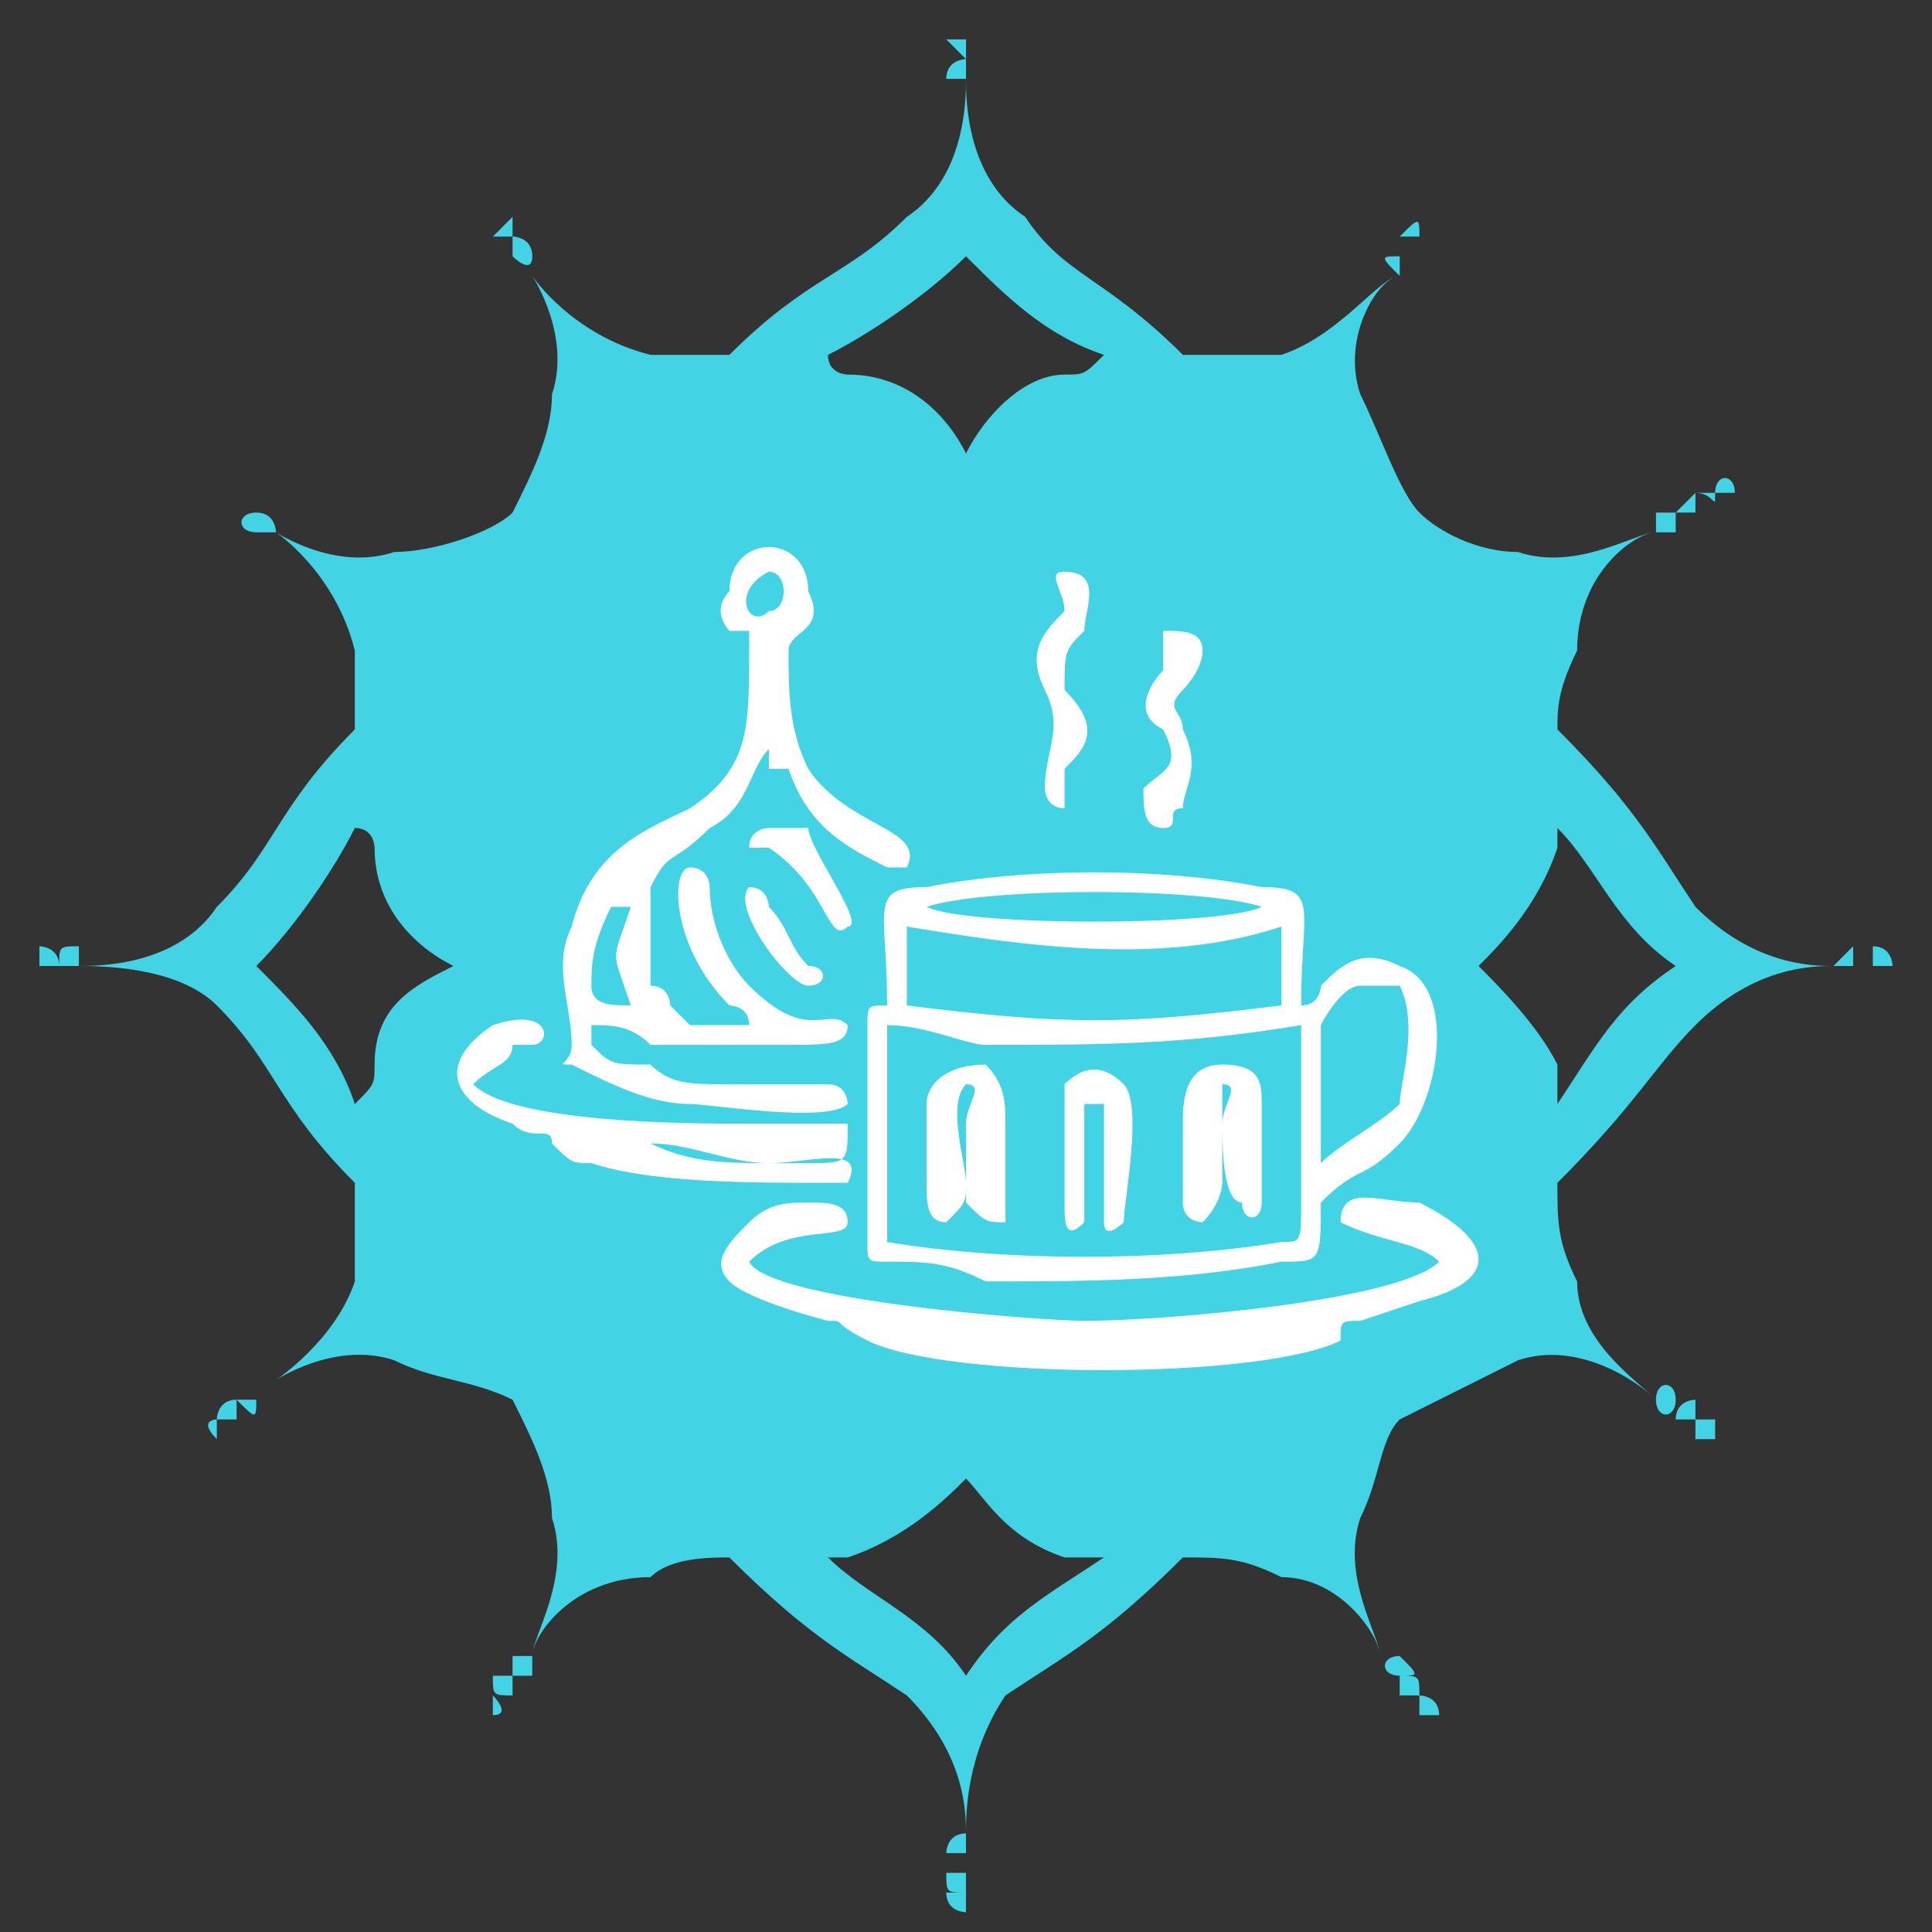 <?xml version="1.0" encoding="UTF-8"?> <svg xmlns="http://www.w3.org/2000/svg" xmlns:xlink="http://www.w3.org/1999/xlink" xml:space="preserve" width="25px" height="25px" version="1.1" shape-rendering="geometricPrecision" text-rendering="geometricPrecision" image-rendering="optimizeQuality" fill-rule="evenodd" clip-rule="evenodd" viewBox="0 0 98 98"><rect x="0" y="0" width="98" height="98" fill="#333333" stroke="none"/> <g id="Layer_x0020_1">  <path fill="#42D3E5" fill-rule="nonzero" d="M54 19c-2,0 -4,2 -5,4 -1,-2 -3,-4 -6,-4 0,0 -1,0 -1,-1 2,-1 5,-3 7,-5l0 0 0 0c0,0 0,0 0,0 2,2 4,4 7,5 -1,1 -1,1 -2,1zm-5 -15c0,0 0,0 0,0 0,-1 0,-1 0,-1 0,0 -1,0 -1,1 0,0 1,0 1,0zm0 -1c0,0 0,-1 0,-1 0,0 0,0 0,0 0,0 -1,0 -1,0 0,0 1,1 1,1zm0 -2c0,0 0,0 0,0 0,0 0,0 0,0 0,0 0,0 0,0 0,0 0,0 0,0zm0 -1c0,0 0,0 0,0 0,0 0,0 0,0 0,0 0,0 0,0 0,0 0,0 0,0zm-23 13c0,0 1,1 1,0 0,0 0,0 0,0 0,-1 -1,-1 -1,-1 0,1 0,1 0,1zm-1 -1c1,0 1,0 1,0 0,0 0,0 0,0 0,-1 0,-1 0,-1 -1,1 -1,1 -1,1zm0 -1c0,0 1,0 0,0 0,0 0,-1 0,0 0,0 0,0 0,0 0,0 0,0 0,0zm0 -1c0,0 0,0 0,0 0,0 0,0 0,0 -1,0 -1,0 0,0 0,0 0,0 0,0zm46 4c0,0 0,0 0,-1 1,0 1,0 0,0 0,-1 0,-1 0,0 -1,0 -1,0 0,1zm1 -2c0,0 0,0 0,0 0,0 0,0 0,0 0,-1 0,-1 -1,0 0,0 0,0 1,0zm0 -1c0,0 1,0 1,0 0,0 0,0 0,0 -1,0 -1,0 -1,0 0,0 0,0 0,0zm-53 32c0,3 2,5 4,6 -2,1 -4,2 -4,5 0,1 0,1 -1,2 -1,-3 -3,-5 -5,-7l0 0 0 0c0,0 0,0 0,0 2,-2 4,-5 5,-7 1,0 1,1 1,1zm-15 6c0,-1 0,-1 0,-1 -1,0 -1,0 -1,1 0,0 0,0 1,0 0,0 0,0 0,0zm-1 0c0,-1 -1,-1 -1,-1 0,0 0,0 0,1 0,0 0,0 0,0 0,0 1,0 1,0zm-2 0c0,0 0,-1 0,-1 0,0 0,1 0,1 0,0 0,0 0,0 0,0 0,0 0,0zm-1 0c0,0 0,0 0,0 0,0 0,0 0,0 0,0 0,0 0,0 0,0 0,0 0,0zm13 22c0,0 1,0 0,0 0,-1 0,-1 0,0 -1,0 -1,0 -1,0 1,1 1,1 1,0zm-1 1c0,0 0,0 0,-1 0,0 0,0 0,0 -1,0 -1,1 -1,1 1,0 1,0 1,0zm-1 0c0,0 0,0 0,0 0,0 -1,0 0,1 0,0 0,0 0,0 0,0 0,-1 0,-1zm-1 1c0,0 0,0 0,0 0,0 0,0 0,0 0,0 0,0 0,0 0,0 0,0 0,0zm4 -46c0,0 0,-1 -1,-1 0,0 0,0 0,0 -1,0 -1,1 0,1 0,0 0,0 1,0zm-2 -1c0,0 0,0 0,-1 0,0 0,0 0,1 -1,0 -1,0 0,0 0,0 0,0 0,0zm-1 -1c0,0 0,0 0,0 0,0 0,0 0,0 0,0 0,0 0,0 0,1 0,0 0,0zm-1 0c0,0 0,0 0,0 0,-1 0,-1 0,0 0,0 0,0 0,0 0,0 0,0 0,0zm33 54c3,-1 5,-3 6,-4 1,1 2,3 5,4 1,0 1,0 2,0 -3,2 -5,3 -7,6l0 0 0 0c0,0 0,0 0,0 -2,-3 -5,-4 -7,-6 0,0 1,0 1,0zm6 14c-1,0 -1,1 -1,1 0,0 0,0 1,0 0,0 0,0 0,0 0,0 0,-1 0,-1zm0 2c-1,0 -1,0 -1,0 0,1 0,1 1,1 0,0 0,0 0,-1 0,0 0,0 0,0zm0 1c0,0 -1,0 -1,0 0,1 1,1 1,1 0,0 0,0 0,-1 0,0 0,0 0,0zm0 1c0,0 0,0 0,0 0,0 0,1 0,1 0,0 0,-1 0,-1 0,0 0,0 0,0zm22 -13c0,0 0,0 0,0 -1,0 -1,1 0,1 0,0 0,0 0,0 1,0 1,0 0,-1zm1 2c0,-1 0,-1 -1,-1 0,1 0,1 0,1 0,0 1,0 1,0 0,0 0,0 0,0zm0 0c0,1 0,1 0,1 0,0 0,0 1,0 0,0 0,0 0,0 0,-1 -1,-1 -1,-1zm1 1c0,0 0,0 0,1 0,0 0,0 0,0 0,0 0,-1 0,-1 0,0 0,0 0,0zm-46 -3c0,0 -1,0 -1,0 0,0 0,1 0,1 0,0 1,0 1,0 0,0 0,-1 0,-1zm-1 1c0,0 0,0 -1,0 0,1 0,1 1,1 0,0 0,0 0,0 0,0 0,-1 0,-1zm-1 1c0,0 0,0 0,0 0,1 0,1 0,1 0,0 0,0 0,0 1,0 0,-1 0,-1zm0 1c0,0 0,0 0,0 -1,0 -1,0 0,0 0,1 0,1 0,0 0,0 0,0 0,0zm52 -18c3,-1 6,1 7,2 -1,-1 -4,-3 -4,-6 -1,-2 -1,-3 -1,-5 4,-4 5,-6 7,-8 3,-3 6,-3 7,-3 -1,0 -4,0 -7,-3 -2,-3 -3,-5 -7,-9 0,-1 0,-2 1,-4 0,-4 3,-6 4,-6 -1,0 -4,2 -7,1 -2,0 -4,-1 -5,-2 -1,-1 -2,-4 -3,-6 -1,-3 1,-6 2,-6 -1,0 -3,3 -6,4 -2,0 -3,0 -5,0 -4,-4 -6,-4 -8,-7 -3,-2 -3,-6 -3,-7 0,1 0,5 -3,7 -3,3 -5,3 -9,7 -1,0 -2,0 -4,0 -4,-1 -6,-4 -6,-4 0,0 2,3 1,6 0,2 -1,4 -2,6 -1,1 -4,2 -6,2 -3,1 -6,-1 -6,-1 0,0 3,2 4,6 0,1 0,3 0,4 -4,4 -4,6 -7,9 -2,3 -6,3 -7,3 1,0 5,0 7,2 3,3 3,5 7,9 0,2 0,3 0,5 -1,3 -4,5 -4,5 0,0 3,-2 6,-1 2,1 4,1 6,2 1,2 2,4 2,6 1,3 -1,6 -1,7 0,-1 2,-4 6,-4 1,-1 3,-1 4,-1 4,4 6,5 9,7 3,3 3,6 3,7 0,-1 0,-4 2,-7 3,-2 5,-3 9,-7 2,0 3,0 5,1 3,0 5,3 5,4 0,-1 -2,-4 -1,-7 1,-2 1,-4 2,-5 2,-1 4,-2 6,-3zm2 -15c-1,-2 -3,-4 -4,-5 1,-1 3,-3 4,-6 0,0 0,-1 0,-1 2,2 3,5 6,7l0 0 0 0c0,0 0,0 0,0 -3,2 -4,4 -6,7 0,-1 0,-1 0,-2zm14 -5c0,0 1,0 1,0 0,0 0,0 0,0 0,0 0,-1 0,-1 0,0 -1,1 -1,1zm2 0c0,0 0,0 0,0 1,0 1,0 1,0 0,0 0,-1 -1,-1 0,0 0,1 0,1zm1 0c0,0 0,0 0,0 1,0 1,0 1,0 0,0 0,0 -1,0 0,0 0,0 0,0zm1 0c0,0 0,0 0,0 0,0 1,0 1,0 0,0 -1,0 -1,0 0,0 0,0 0,0zm-13 -23c0,0 0,1 0,1 0,0 1,0 1,0 0,0 0,-1 0,-1 0,0 0,0 -1,0zm2 -1c-1,1 -1,1 -1,1 1,0 1,0 1,0 0,0 0,0 0,0 0,-1 0,-1 0,-1zm0 0c1,0 1,1 1,0 0,0 0,0 0,0 0,0 0,0 0,0 -1,0 -1,0 -1,0zm1 0c0,0 0,0 1,0 0,0 0,0 0,0 0,-1 -1,-1 -1,0 0,0 0,0 0,0zm-3 46c0,0 0,0 0,0 0,1 1,1 1,0 0,0 0,0 0,0 0,-1 -1,-1 -1,0zm1 1c0,0 0,0 0,0 1,0 1,0 1,0 0,0 0,0 0,-1 0,0 -1,0 -1,1zm1 0c0,0 0,1 0,1 1,0 1,0 1,0 0,-1 0,-1 0,-1 0,0 -1,0 -1,0zm1 1c0,0 0,0 0,0 0,0 0,0 0,0 1,0 1,0 0,0 0,0 0,0 0,0zm-14 -63c0,0 0,0 0,0 0,0 0,0 0,0 0,0 0,0 0,0 0,0 0,0 0,0z"></path> <path fill="white" d="M45 51c-1,0 -1,0 -1,1 0,1 0,2 0,3l0 8c0,1 0,1 1,1 2,0 3,0 5,1 5,0 10,0 15,-1 2,0 2,0 2,-3 2,-2 2,-1 4,-3 2,-2 3,-8 0,-9 -2,-1 -3,0 -4,1 0,0 0,1 -1,1 0,-5 1,-6 -2,-6 -5,-1 -12,-1 -17,0 -3,0 -2,1 -2,6zm0 2c0,2 0,7 0,10 6,1 14,1 20,0 1,0 1,0 1,-2l0 -9c-6,1 -10,1 -16,1 -1,0 -3,-1 -5,-1l0 1zm-7 -20c0,4 0,6 -3,8 -2,1 -5,2 -6,6 -1,2 0,4 0,6 0,1 -1,1 0,1 2,1 4,2 6,2 1,0 7,1 8,0 0,0 0,-1 -1,-1 0,0 -4,0 -5,0 -2,0 -3,0 -4,-1 -2,0 -2,0 -3,-1l0 -1c1,0 2,0 3,1 2,0 5,0 7,0 2,0 3,0 3,-1 -1,-1 -2,1 -5,-2 -1,-1 -2,-3 -2,-5 0,0 0,-1 -1,-1 -1,0 -1,4 2,7 0,0 1,0 1,1 -1,0 -2,0 -3,0 -1,-1 -1,-1 -1,-1 0,0 0,-1 -1,-1 0,-2 0,-3 0,-5 1,-2 1,-1 3,-3 2,-1 2,-3 3,-4 0,0 0,0 0,0l0 1c0,0 1,0 1,0 1,3 3,4 5,5 0,0 1,0 1,0 1,-2 -3,-2 -5,-5 -1,-2 -1,-4 -1,-6 0,-1 2,-1 1,-3 0,-3 -4,-3 -4,0 -1,1 0,2 0,2 1,0 1,0 1,0 0,0 0,0 0,0 0,1 0,1 0,1zm30 29c2,1 4,1 5,2 -2,2 -14,3 -18,3 -2,0 -16,-1 -17,-3 2,-2 5,-1 5,-2 0,-1 -1,-1 -2,-1 -1,0 -2,0 -3,1 -1,1 -2,2 -1,3 1,1 5,2 5,2 1,0 0,0 2,1 4,2 20,2 24,0 0,-1 0,-1 1,-1 0,0 3,-1 3,-1 4,-1 4,-3 0,-5 -2,0 -4,-1 -4,1zm-22 -11c8,1 11,1 19,0l0 -4c-6,2 -13,1 -19,0l0 4zm-13 7c2,0 4,1 6,1 1,0 2,0 2,0 2,0 2,0 2,-2 -1,0 -4,0 -5,0 -3,0 -12,0 -14,-2 1,-1 2,-1 2,-2 1,0 1,0 1,0 1,0 1,-2 -2,-1 -3,2 -2,4 1,5 1,1 2,0 2,1 1,1 1,1 2,1 3,1 8,1 12,1 0,0 1,0 1,0 1,-2 -2,-1 -4,-1 -2,0 -4,0 -6,-1zm34 1c1,-1 3,-2 4,-3 0,-1 1,-4 0,-6 -1,0 -2,0 -2,0 -1,0 -2,2 -2,2l0 7zm-12 -3l1 0c0,1 0,5 0,6 0,1 1,0 1,0 0,-1 1,-6 0,-7 -1,-1 -2,-1 -3,0 0,1 0,1 0,2 0,1 0,3 0,4 0,1 0,2 1,1 0,0 0,-1 0,-2 0,-1 0,-4 0,-4zm7 -1c1,0 0,1 0,2 0,1 0,4 1,4 0,1 1,1 1,0 0,-1 0,-3 0,-5 0,-1 0,-2 -2,-2 -2,0 -2,2 -2,3 0,1 0,3 0,4 0,1 1,1 1,1 1,-1 1,-2 1,-2 0,-1 0,-4 0,-5zm-13 0c1,0 0,1 0,2l0 4c1,1 1,1 2,1 0,-1 0,-4 0,-5 0,-1 0,-2 -1,-3 -2,0 -3,1 -3,2 0,1 0,3 0,4 0,1 0,2 1,2 1,-1 1,-1 1,-2 0,-1 -1,-4 0,-5zm5 -26c-1,0 0,1 0,2 -1,1 -2,2 -1,4 1,2 0,3 0,5 0,0 0,1 1,1 0,-1 0,-1 0,-2 1,-1 2,-2 0,-4 0,-2 0,-2 1,-3 0,-1 1,-3 -1,-3zm-7 17c2,1 15,1 17,0 -3,-1 -14,-1 -17,0zm12 -14c0,1 0,1 0,2 0,0 -2,2 0,3 1,2 0,2 -1,3 0,1 0,2 1,2 1,0 0,-1 1,-1 0,-1 1,-2 0,-4 0,-1 -1,-1 0,-2 0,0 1,-1 1,-2 0,-1 -1,-1 -2,-1zm-20 10c0,0 -1,0 -1,1 1,0 1,0 1,0 3,2 3,5 4,4 1,0 -2,-4 -2,-5 -1,0 -1,0 -1,0 -1,0 -1,0 -1,0zm-1 3c-1,1 2,5 3,5 1,0 1,-1 0,-1 -1,-1 -1,-2 -2,-3 0,0 0,-1 -1,-1zm-8 5c0,1 1,1 2,1 -1,-3 -1,-2 0,-5 -1,0 -1,0 -1,0 -1,2 -1,3 -1,4zm32 18l-13 0c4,0 6,0 10,0 1,0 2,0 3,0zm-23 -39c-2,1 -1,3 0,2 1,0 1,-2 0,-2z"></path> </g> </svg> 